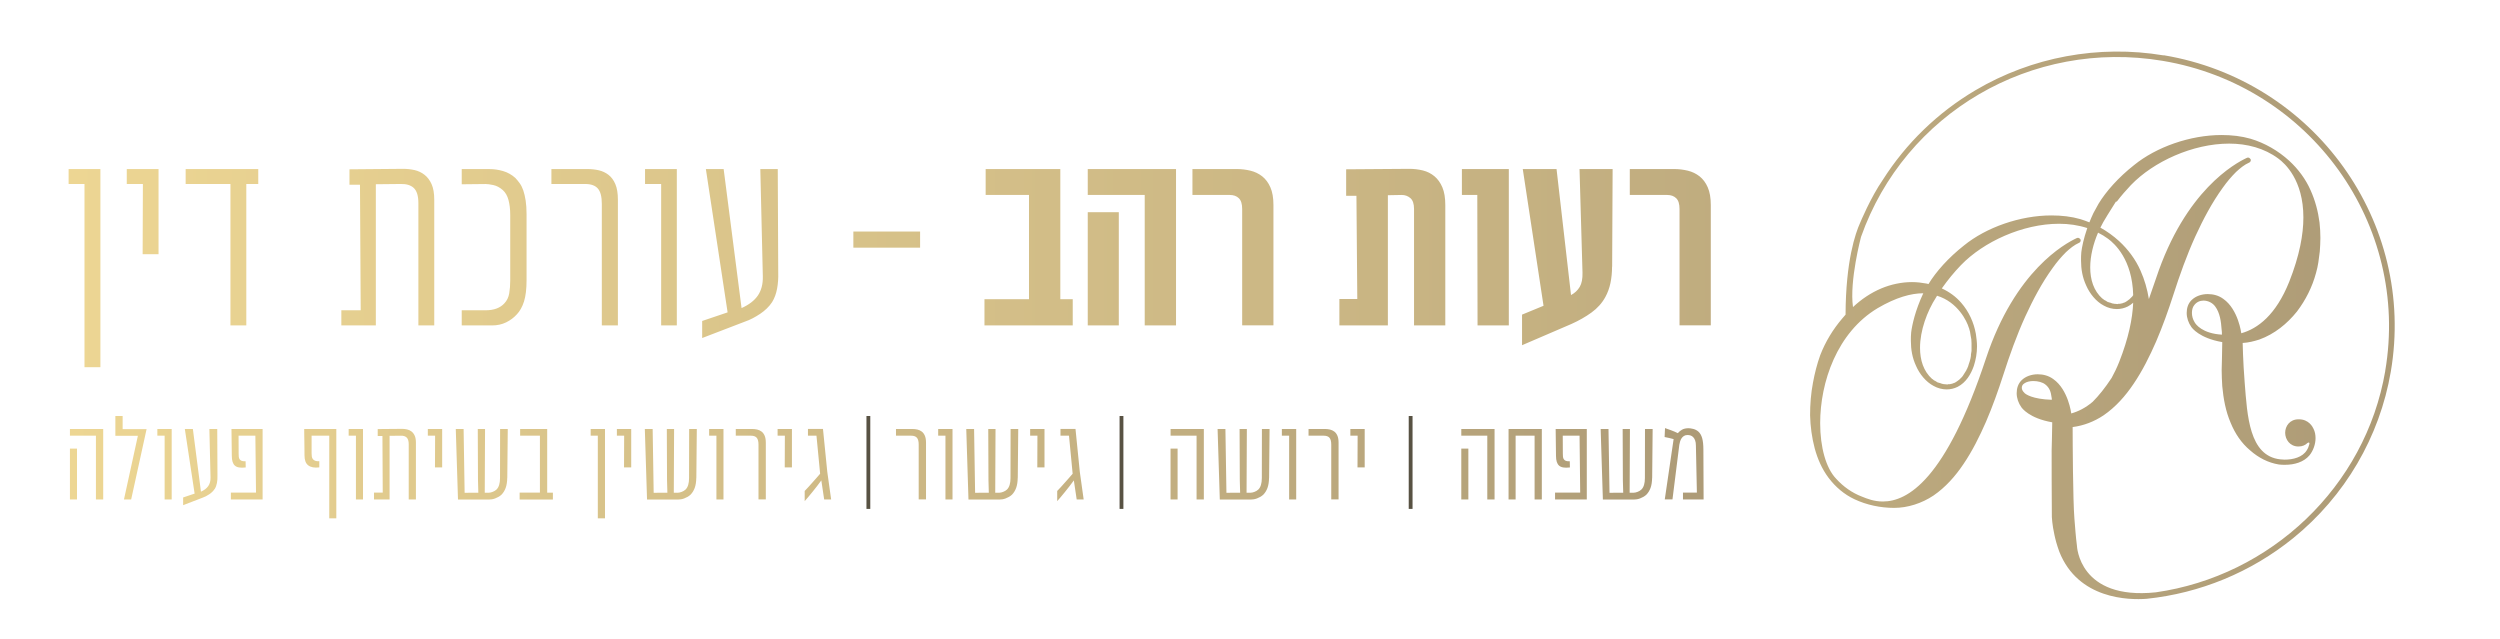<svg xmlns="http://www.w3.org/2000/svg" xmlns:xlink="http://www.w3.org/1999/xlink" id="uuid-71b52fe3-0c06-4d3f-82b5-f83e026afd26" viewBox="0 0 587.68 150.26"><defs><linearGradient id="uuid-4e955621-855f-4c93-a2f0-3420d79f6dff" x1="16.12" y1="76.49" x2="562.91" y2="76.49" gradientUnits="userSpaceOnUse"><stop offset="0" stop-color="#edd693"></stop><stop offset="1" stop-color="#ad9b77"></stop></linearGradient><linearGradient id="uuid-90b22a97-c8fb-4c6d-a31a-f4acb0e97a84" x1="16.44" y1="109.81" x2="400.44" y2="109.81" gradientUnits="userSpaceOnUse"><stop offset="0" stop-color="#edd693"></stop><stop offset="1" stop-color="#ad9b77"></stop></linearGradient></defs><path d="M508.6,13.02c-15.25-2.55-30.96.36-44.22,8.19-8.89,5.25-16.33,12.49-21.76,21.03h0c-2.9,4.18-5.37,10.17-5.37,10.17-1.09,2.41-3.37,8.95-3.41,21.55-.27.31-.54.62-.8.93-2.17,2.55-3.94,5.45-5.16,8.61-.75,2.08-1.29,4.24-1.7,6.45-.48,2.49-.68,5.11-.68,7.66.07,2.62.41,5.24,1.09,7.8.68,2.49,1.7,4.84,3.26,6.92,1.63,2.15,3.67,3.9,6.11,5.04,2.85,1.34,6.11,2.02,9.3,2.02s6.52-1.08,9.23-2.89c2.85-1.95,5.16-4.57,7.06-7.4,2.1-3.09,3.8-6.52,5.3-9.95,1.56-3.63,2.85-7.26,4.07-11.03,1.49-4.64,3.12-9.21,5.16-13.71,1.83-3.97,3.87-7.87,6.45-11.43.95-1.34,1.97-2.55,3.12-3.7.95-.87,1.9-1.68,3.12-2.22.2-.07.34-.34.34-.54,0-.07,0-.2-.07-.27-.14-.2-.34-.34-.54-.34-.14,0-.2,0-.34.07-2.72,1.28-14.46,7.6-21.32,28.3-9.44,28.5-18.4,33.61-24.24,33.61-2.1,0-3.73-.67-4.89-1.14-2.31-.87-4.41-2.35-6.11-4.24-2.38-2.49-3.73-7.4-3.73-13.04,0-9.61,3.94-21.31,13.51-27.03,4.35-2.55,7.88-3.5,10.73-3.5-1.9,4.03-2.65,7.53-2.85,9.21-.07.67-.07,1.28-.07,1.95,0,2.08.34,4.03,1.22,5.92.81,1.88,2.31,3.76,4.14,4.71.95.54,2.04.81,3.06.81.88,0,1.77-.2,2.58-.61,1.97-1.01,3.12-2.96,3.8-4.91.48-1.48.75-3.03.75-4.64,0-.94-.14-1.95-.27-2.89-.48-2.69-1.63-5.24-3.46-7.33-1.22-1.41-2.78-2.55-4.55-3.36,1.43-2.02,2.92-3.83,4.48-5.45,5.3-5.51,14.53-9.75,23.09-9.75,2.29,0,4.53.33,6.63,1.01-.86,2.47-1.26,4.49-1.4,5.65-.07.67-.07,1.28-.07,1.95,0,2.08.34,4.03,1.22,5.92.82,1.88,2.31,3.76,4.14,4.71.95.54,2.04.81,3.06.81.88,0,1.77-.2,2.58-.61.47-.24.88-.55,1.26-.88-.16,3.76-1.09,8.34-3.29,13.92-.56,1.4-1.16,2.64-1.78,3.76-1.54,2.35-3.03,4.19-4.46,5.62-1.67,1.42-3.39,2.27-5.03,2.73,0,0-.68-5.58-4.21-8.07-1.09-.81-2.38-1.14-3.67-1.14-1.43,0-2.85.47-3.8,1.41-.81.81-1.15,1.88-1.15,3.03s.41,2.35,1.09,3.29c.14.2,1.83,2.62,7.27,3.56,0,1.28-.07,2.55-.07,3.83,0,.94-.07,1.82-.07,2.76,0,1.12,0,12.15.05,15.69,0,0,.07,1.77.62,4.25.04.18.09.37.13.56.02.07.03.14.05.22.07.32.16.61.24.92.2.7.44,1.43.71,2.18,4.43,11.22,16.38,11.39,20.53,11.08,12.55-1.31,24.54-6.23,34.44-14.25,12.18-9.87,20.33-23.77,22.96-39.16,5.99-35.08-17.96-68.44-53.39-74.37ZM475.88,92.34c-.41-.37-.61-.78-.61-1.18,0-.37.14-.74.54-1,.54-.41,1.36-.59,2.17-.59,1.09,0,2.17.3,2.78.78,1.09.81,1.36,1.92,1.49,2.96.07.22.07.44.07.67-4.62-.15-6.18-1.33-6.45-1.63ZM462.84,77.06c.2.6.34,1.21.41,1.88.14.54.2,1.08.2,1.75v1.82c-.07.27-.07.54-.14.87v.34c-.07.13-.07.27-.07.4-.14.54-.27,1.08-.48,1.61-.07.27-.14.54-.27.74v.07c-.07.07-.07.13-.14.2-.07.13-.07.27-.14.34-.27.47-.54.87-.81,1.28,0,0,0,.07-.07.07,0,0-.07.07-.07.13l-.75.74c-.07,0-.07.07-.14.07q0,.07-.07.07c-.07.07-.14.13-.27.2-.14.13-.34.2-.54.34-.07,0-.14,0-.14.07h-.07c-.07,0-.2.07-.34.13-.2.07-.41.07-.61.13h-.2c-.14,0-.27,0-.34.07-.27,0-.48-.07-.68-.07h-.2c-.07-.07-.2-.07-.34-.07-.2-.07-.41-.13-.54-.2-.14,0-.2-.07-.34-.07l-.07-.07h-.14c-.2-.13-.34-.2-.54-.34-.2-.07-.41-.2-.54-.34-.07-.07-.14-.07-.14-.13h-.07c-2.04-1.82-2.85-4.44-2.85-7.33,0-4.03,1.63-8.54,3.8-11.9.07-.13.14-.2.2-.34,4.89,1.48,7.06,6.05,7.47,7.53ZM501.34,69.53s-.07.07-.07.13l-.75.74c-.07,0-.07.07-.14.07q0,.07-.07.07c-.07.07-.14.13-.27.2-.14.13-.34.2-.54.34-.07,0-.14,0-.14.07h-.07c-.07,0-.2.07-.34.13-.2.07-.41.07-.61.13h-.2c-.14,0-.27,0-.34.07-.27,0-.48-.07-.68-.07h-.2c-.07-.07-.2-.07-.34-.07-.2-.07-.41-.13-.54-.2-.14,0-.2-.07-.34-.07l-.07-.07h-.14c-.2-.13-.34-.2-.54-.34-.2-.07-.41-.2-.54-.34-.07-.07-.14-.07-.14-.13h-.07c-2.04-1.82-2.85-4.44-2.85-7.33,0-2.68.72-5.56,1.84-8.17.83.42,1.62.89,2.37,1.45,1.52,1.12,5.69,4.87,5.89,13.24-.02.02-.03.05-.05.07,0,0,0,.07-.07.07ZM560.71,87.18c-4.66,27.3-26.99,48.22-53.94,52.06-18.11,1.9-18.54-10.95-18.54-10.95-.28-2.15-.43-4.36-.6-6.44-.35-4.48-.4-17.92-.41-21.46,2.61-.33,5.09-1.3,7.26-2.75,2.85-1.95,5.16-4.57,7.06-7.4,2.1-3.09,3.8-6.52,5.3-9.95,1.56-3.63,2.85-7.26,4.07-11.03,1.49-4.64,3.12-9.21,5.16-13.71,1.83-3.97,3.87-7.87,6.45-11.43.95-1.34,1.97-2.55,3.12-3.7.95-.87,1.9-1.68,3.12-2.22.2-.07.34-.34.34-.54,0-.07,0-.2-.07-.27-.14-.2-.34-.34-.54-.34-.14,0-.2,0-.34.07-2.72,1.28-14.46,7.6-21.32,28.3-.57,1.71-1.13,3.33-1.69,4.88-.37-2.3-1.01-4.55-1.97-6.69-1.15-2.62-2.92-4.98-5.02-6.92-1.34-1.22-2.82-2.29-4.41-3.18.44-.89.91-1.74,1.42-2.53.07-.13.14-.2.2-.34,0,0,0,0,0,0l2.03-3.24h.2c1.07-1.4,2.19-2.7,3.33-3.89,5.3-5.51,14.53-9.75,23.09-9.75,4.21,0,8.28,1.08,11.54,3.5,1.56,1.14,5.91,5.04,5.91,13.85,0,3.97-.88,8.94-3.33,15.13-3.12,7.8-7.4,11.03-11.27,12.1,0,0-.68-5.58-4.21-8.07-1.09-.81-2.38-1.14-3.67-1.14-1.43,0-2.85.47-3.8,1.41-.82.81-1.15,1.88-1.15,3.03s.41,2.35,1.09,3.29c.14.2,1.83,2.62,7.27,3.56,0,1.28-.07,2.55-.07,3.83,0,.94-.07,1.82-.07,2.76,0,1.28.07,2.49.14,3.76.27,2.96.81,5.92,1.97,8.61,1.02,2.49,2.51,4.77,4.62,6.52,1.9,1.68,4.21,2.89,6.72,3.29.48.07.95.07,1.49.07,2.11,0,4.35-.61,5.7-2.22.88-1.08,1.43-2.62,1.43-4.03,0-.81-.14-1.55-.48-2.22-.2-.47-1.15-2.22-3.4-2.22h-.14c-2.04,0-3.12,1.61-3.12,3.16s1.09,3.23,3.12,3.23c.95,0,1.63-.34,2.1-.81.14-.07.2-.13.34-.13.07,0,.14.07.14.2v.13c-.14.54-.34,1.08-.61,1.48-1.02,1.68-3.26,2.22-5.23,2.22-.34,0-.68-.07-1.02-.07-7.33-.81-7.74-10.35-8.35-17.95-.41-5.18-.48-9.41-.48-9.41,1.36-.07,2.65-.4,3.94-.81,3.53-1.28,6.52-3.7,8.83-6.59,2.04-2.69,3.6-5.78,4.48-9.08.48-1.61.68-3.36.88-5.04.07-1.08.14-2.08.14-3.16,0-1.21-.07-2.42-.2-3.63-.34-2.62-1.02-5.18-2.11-7.6-1.15-2.62-2.92-4.98-5.02-6.92-2.58-2.35-5.7-4.17-9.1-5.18-2.11-.61-4.41-.87-6.79-.87-7.4,0-15.35,2.82-20.57,7.06-3.67,2.89-6.59,6.18-8.35,9.08l-1.22,2.22c-.35.74-.66,1.47-.94,2.17-.69-.28-1.4-.54-2.12-.76-2.11-.61-4.41-.87-6.79-.87-7.4,0-15.35,2.82-20.57,7.06-3.67,2.89-6.59,6.18-8.35,9.08-.14-.07-.27-.07-.48-.13-1.09-.2-2.24-.34-3.39-.34-2.44,0-4.96.54-7.2,1.48-2.49,1.05-4.73,2.57-6.67,4.39-.87-6.14,1.89-16.5,1.89-16.5,10.3-29.13,40.12-46.53,70.9-41.38,34.72,5.81,58.19,38.51,52.32,72.89ZM522.32,78.67c-4.62-.27-6.18-2.42-6.45-2.96-.41-.67-.61-1.41-.61-2.15,0-.67.14-1.34.54-1.82.54-.74,1.36-1.08,2.17-1.08,1.09,0,2.17.54,2.78,1.41,1.09,1.48,1.36,3.5,1.49,5.38.07.4.07.81.07,1.21ZM19.86,86.32v-43.07h-3.73v-3.51h7.47v46.57h-3.73ZM33.53,59.76l.06-16.51h-3.79v-3.51h7.47v20.02h-3.73ZM57.9,43.25v33.24h-3.73v-33.24h-10.53v-3.51h17.07v3.51h-2.81ZM102.08,76.49h-3.73v-28.75c0-1.68-.36-2.86-1.07-3.54-.71-.67-1.75-.99-3.12-.95l-5.81.06v33.18h-8.11v-3.56h4.55l-.17-29.51h-2.47v-3.62l12.63-.11c.92,0,1.81.1,2.67.29.86.2,1.64.56,2.33,1.1.69.53,1.25,1.27,1.67,2.2.42.94.63,2.15.63,3.65v29.56ZM121.48,73.91c-.69.77-1.53,1.39-2.51,1.87-.98.48-2.08.72-3.3.72h-7.13v-3.56h5.59c1.98,0,3.47-.55,4.46-1.66.58-.62.95-1.38,1.11-2.3.16-.92.24-1.94.24-3.06v-15.41c0-1.33-.14-2.49-.41-3.5-.27-1-.72-1.77-1.33-2.32-.73-.64-1.48-1.03-2.25-1.19-.77-.16-1.36-.24-1.77-.24l-5.64.06v-3.57h6.54c1.05,0,2.11.15,3.17.46,1.07.31,2.03.85,2.89,1.62.37.39.72.82,1.05,1.28.33.46.6,1.02.83,1.68.22.66.41,1.45.55,2.36.14.91.21,1.99.21,3.24v15.47c0,2.08-.2,3.75-.6,5.01-.4,1.26-.97,2.28-1.7,3.05ZM141.47,76.49v-28.58c0-1.68-.31-2.88-.93-3.59-.62-.71-1.61-1.07-2.97-1.07h-7.95v-3.51h8.51c.92,0,1.8.1,2.64.29.84.2,1.6.55,2.27,1.07.67.52,1.21,1.24,1.61,2.18s.6,2.15.6,3.65v29.56h-3.79ZM155.42,76.49v-33.24h-3.79v-3.51h7.47v36.75h-3.68ZM181.5,71.02c-.36.54-.77,1.04-1.25,1.5-.48.46-1,.88-1.57,1.26-.57.38-1.16.73-1.75,1.04-.6.31-1.17.56-1.71.74l-10.16,3.9v-4.01l5.98-2.02-5.11-33.69h4.18l4.21,32.68c1.72-.77,2.99-1.74,3.82-2.93.82-1.19,1.22-2.69,1.18-4.51l-.59-25.24h4.1l.11,24.34c.04,1.33-.05,2.59-.27,3.78-.22,1.19-.6,2.24-1.17,3.16ZM216.29,58.22h-15.69v-3.79h15.69v3.79ZM231.42,76.49v-6.15h10.47v-24.51h-10.19v-6.09h17.55v30.6h2.92v6.15h-20.75ZM269.09,76.49v-30.66h-13.39v-6.09h20.75v36.75h-7.36ZM255.7,76.49v-26.61h7.3v26.61h-7.3ZM292,76.49v-27.37c0-1.18-.26-2.02-.79-2.53-.53-.51-1.23-.76-2.11-.76h-8.79v-6.09h10.47c1.07,0,2.12.13,3.16.38,1.04.25,1.96.7,2.77,1.33.8.64,1.45,1.5,1.92,2.58.48,1.09.72,2.47.72,4.15v28.3h-7.35ZM332.4,76.49v-27.37c0-1.22-.29-2.07-.87-2.56-.58-.49-1.25-.73-2.02-.73l-3.26.06v30.6h-11.4v-6.2h4.21l-.2-24.26h-2.42v-6.23l14.85-.11c1.1,0,2.17.13,3.19.38,1.02.25,1.92.71,2.71,1.36.79.66,1.41,1.53,1.87,2.61.46,1.09.69,2.47.69,4.15v28.3h-7.36ZM347.33,76.49l-.06-30.66h-3.62v-6.09h11.03v36.75h-7.36ZM378.95,62.68c0,1.39-.13,2.67-.38,3.86-.25,1.19-.65,2.28-1.19,3.27-.77,1.42-1.86,2.64-3.27,3.66-1.41,1.02-2.98,1.91-4.7,2.68l-11.62,5v-7.19l5.05-2.08-4.88-32.14h7.94l3.4,29.62c.88-.47,1.56-1.1,2.04-1.91.48-.8.7-1.93.66-3.37l-.7-24.34h7.78l-.11,22.94ZM394.81,76.49v-27.37c0-1.18-.26-2.02-.79-2.53-.53-.51-1.23-.76-2.11-.76h-8.79v-6.09h10.47c1.07,0,2.12.13,3.16.38,1.04.25,1.96.7,2.77,1.33.8.64,1.45,1.5,1.92,2.58.48,1.09.72,2.47.72,4.15v28.3h-7.35Z" style="fill:url(#uuid-4e955621-855f-4c93-a2f0-3420d79f6dff); stroke-width:0px;"></path><line x1="331.6" y1="97.79" x2="331.6" y2="119.63" style="fill:none; stroke:#585243; stroke-miterlimit:10; stroke-width:.9px;"></line><line x1="263.63" y1="97.79" x2="263.63" y2="119.63" style="fill:none; stroke:#585243; stroke-miterlimit:10; stroke-width:.9px;"></line><line x1="204.13" y1="97.79" x2="204.13" y2="119.63" style="fill:none; stroke:#585243; stroke-miterlimit:10; stroke-width:.9px;"></line><path d="M22.55,117.41v-14.99h-6.11v-1.58h7.82v16.57h-1.71ZM16.44,117.41v-11.95h1.66v11.95h-1.66ZM30.82,117.41h-1.68l3.27-14.96h-5.29v-4.66h1.71v3.08h5.63l-3.63,16.55ZM38.7,117.41v-14.99h-1.71v-1.58h3.37v16.57h-1.66ZM50.46,114.94c-.16.24-.35.47-.56.68-.22.21-.45.4-.71.57s-.52.33-.79.47c-.27.14-.53.25-.77.33l-4.58,1.76v-1.81l2.7-.91-2.3-15.19h1.89l1.9,14.74c.78-.35,1.35-.79,1.72-1.32.37-.54.55-1.21.53-2.03l-.27-11.38h1.85l.05,10.98c.02.6-.02,1.17-.12,1.7s-.27,1.01-.53,1.42ZM54.27,117.41v-1.61h5.91l-.15-13.38h-3.95l.02,4.25c0,.24.01.47.03.69.02.21.08.41.18.57.1.17.26.29.47.39.22.09.52.13.92.11h.03l.03,1.46h-.08c-1.17.14-2-.01-2.47-.44-.48-.43-.72-1.19-.72-2.28l-.08-6.33h7.32v16.57h-7.47ZM75.06,108.41v1.46c-1.13.14-1.99-.02-2.59-.47-.6-.45-.89-1.23-.89-2.35,0-.28,0-.71-.01-1.29,0-.58-.02-1.18-.02-1.82,0-.63-.02-1.23-.03-1.8,0-.57-.01-1-.01-1.3h7.55v21h-1.66v-19.42h-4.15v4.15c0,.26.02.51.05.75.03.24.12.44.25.61.13.17.32.29.56.39.24.09.56.12.97.09ZM83.67,117.41v-14.99h-1.71v-1.58h3.37v16.57h-1.66ZM97.76,117.41h-1.68v-12.96c0-.76-.16-1.29-.48-1.6s-.79-.45-1.4-.43l-2.62.03v14.96h-3.66v-1.61h2.05l-.07-13.31h-1.11v-1.63l5.7-.05c.41,0,.81.04,1.2.13.39.09.74.25,1.05.49.31.24.56.57.75.99.19.42.28.97.28,1.64v13.33ZM102.25,109.86l.03-7.44h-1.71v-1.58h3.37v9.03h-1.68ZM119.24,112.31c-.02.96-.14,1.75-.37,2.38-.23.62-.55,1.15-.97,1.58-.21.2-.45.38-.72.53-.27.15-.53.27-.79.37-.26.1-.51.16-.75.2-.24.03-.44.05-.59.05h-7.39l-.52-16.57h1.84l.24,14.99,3.22-.02-.08-2.95-.05-12.02h1.71l-.07,14.97h1c.23,0,.52-.07.87-.2s.65-.31.9-.55c.55-.54.82-1.44.82-2.7l.02-11.52h1.8l-.11,11.47ZM122.15,117.41v-1.61h4.77v-13.38h-4.65v-1.58h6.36v14.97h1.34v1.61h-7.82ZM140.53,121.84v-19.42h-1.68v-1.58h3.37v21h-1.68ZM146.69,109.86l.03-7.44h-1.71v-1.58h3.37v9.03h-1.68ZM163.68,112.31c-.02.96-.14,1.75-.37,2.38-.23.62-.55,1.15-.97,1.58-.21.2-.45.38-.72.53-.27.15-.53.27-.79.37-.26.1-.51.16-.75.2-.24.03-.44.05-.59.05h-7.39l-.52-16.57h1.84l.24,14.99,3.22-.02-.08-2.95-.05-12.02h1.71l-.07,14.97h1c.23,0,.52-.07.87-.2s.65-.31.9-.55c.55-.54.82-1.44.82-2.7l.02-11.52h1.8l-.11,11.47ZM168.41,117.41v-14.99h-1.71v-1.58h3.37v16.57h-1.66ZM178.3,117.41v-12.89c0-.76-.14-1.3-.42-1.62-.28-.32-.73-.48-1.34-.48h-3.58v-1.58h3.84c.41,0,.81.05,1.19.13.38.09.72.25,1.03.48s.55.56.73.98c.18.42.27.97.27,1.64v13.33h-1.71ZM184.47,109.86l.03-7.44h-1.71v-1.58h3.37v9.03h-1.68ZM193.74,117.41l-.67-4.48c-.33.45-.68.91-1.04,1.39-.36.48-.72.93-1.08,1.36-.35.43-.69.83-.99,1.2s-.58.68-.8.92v-2.39c.26-.25.54-.55.84-.89s.61-.68.93-1.04.64-.71.96-1.08c.32-.36.62-.71.9-1.04l-.86-8.95h-2v-1.58h3.53l1.01,10.07.91,6.51h-1.65ZM215.96,117.41v-12.89c0-.76-.14-1.3-.42-1.62-.28-.32-.73-.48-1.34-.48h-3.58v-1.58h3.84c.41,0,.81.05,1.19.13.38.09.72.25,1.03.48s.55.56.73.98c.18.42.27.97.27,1.64v13.33h-1.71ZM222.25,117.41v-14.99h-1.71v-1.58h3.37v16.57h-1.66ZM239.24,112.31c-.02.96-.14,1.75-.37,2.38-.23.62-.55,1.15-.97,1.58-.21.2-.45.38-.72.53-.27.15-.53.27-.79.37-.26.1-.51.16-.75.2-.24.03-.44.05-.59.05h-7.39l-.52-16.57h1.84l.24,14.99,3.22-.02-.08-2.95-.05-12.02h1.71l-.07,14.97h1c.23,0,.52-.07.87-.2s.65-.31.9-.55c.55-.54.82-1.44.82-2.7l.02-11.52h1.8l-.11,11.47ZM243.84,109.86l.03-7.44h-1.71v-1.58h3.37v9.03h-1.68ZM253.1,117.41l-.67-4.48c-.33.45-.68.91-1.04,1.39-.36.48-.72.93-1.08,1.36-.35.43-.69.83-.99,1.2s-.58.68-.8.92v-2.39c.26-.25.54-.55.84-.89s.61-.68.93-1.04.64-.71.96-1.08c.32-.36.62-.71.9-1.04l-.86-8.95h-2v-1.58h3.53l1.01,10.07.91,6.51h-1.65ZM281.28,117.41v-14.99h-6.11v-1.58h7.82v16.57h-1.71ZM275.16,117.41v-11.95h1.66v11.95h-1.66ZM298.32,112.31c-.02.96-.14,1.75-.37,2.38-.23.62-.55,1.15-.97,1.58-.21.2-.45.38-.72.53-.27.15-.53.27-.79.37-.26.1-.51.16-.75.2-.24.03-.44.05-.59.05h-7.39l-.52-16.57h1.84l.24,14.99,3.22-.02-.08-2.95-.05-12.02h1.71l-.07,14.97h1c.23,0,.52-.07.87-.2s.65-.31.9-.55c.55-.54.82-1.44.82-2.7l.02-11.52h1.8l-.11,11.47ZM303.04,117.41v-14.99h-1.71v-1.58h3.37v16.57h-1.66ZM312.94,117.41v-12.89c0-.76-.14-1.3-.42-1.62-.28-.32-.73-.48-1.34-.48h-3.58v-1.58h3.84c.41,0,.81.05,1.19.13.38.09.72.25,1.03.48s.55.56.73.98c.18.42.27.97.27,1.64v13.33h-1.71ZM319.11,109.86l.03-7.44h-1.71v-1.58h3.37v9.03h-1.68ZM349.62,117.41v-14.99h-6.11v-1.58h7.82v16.57h-1.71ZM343.51,117.41v-11.95h1.66v11.95h-1.66ZM360.74,117.41v-14.99h-4.46v14.99h-1.66v-16.57h7.82v16.57h-1.71ZM365.55,117.41v-1.61h5.91l-.15-13.38h-3.95l.02,4.25c0,.24.01.47.03.69.02.21.08.41.18.57.1.17.26.29.47.39.22.09.52.13.92.11h.03l.03,1.46h-.08c-1.17.14-2-.01-2.47-.44-.48-.43-.72-1.19-.72-2.28l-.08-6.33h7.32v16.57h-7.47ZM388.37,112.31c-.02.96-.14,1.75-.37,2.38-.23.62-.55,1.15-.97,1.58-.21.2-.45.38-.72.53-.27.15-.53.27-.79.37-.26.1-.51.16-.75.2-.24.03-.44.05-.59.05h-7.39l-.52-16.57h1.84l.24,14.99,3.22-.02-.08-2.95-.05-12.02h1.71l-.07,14.97h1c.23,0,.52-.07.87-.2s.65-.31.9-.55c.55-.54.82-1.44.82-2.7l.02-11.52h1.8l-.11,11.47ZM395.62,117.41v-1.61h3.27l-.23-11.02c0-.51-.06-.92-.18-1.25s-.28-.59-.47-.78-.4-.32-.63-.39-.46-.1-.69-.1c-.33,0-.61.07-.84.22s-.42.33-.57.56-.26.47-.34.74-.14.53-.18.78l-1.61,12.84h-1.81l2.08-14.18c-.26-.08-.6-.17-1.02-.26-.42-.09-.79-.17-1.1-.23l.1-2.1c.4.14.87.31,1.42.51s1.08.43,1.59.68c.24-.3.55-.56.96-.8.4-.24.93-.36,1.58-.36.24,0,.6.05,1.06.16s.87.32,1.24.64c.4.36.69.87.88,1.53.19.66.29,1.58.29,2.77l.05,11.65h-4.82Z" style="fill:url(#uuid-90b22a97-c8fb-4c6d-a31a-f4acb0e97a84); stroke-width:0px;"></path></svg>